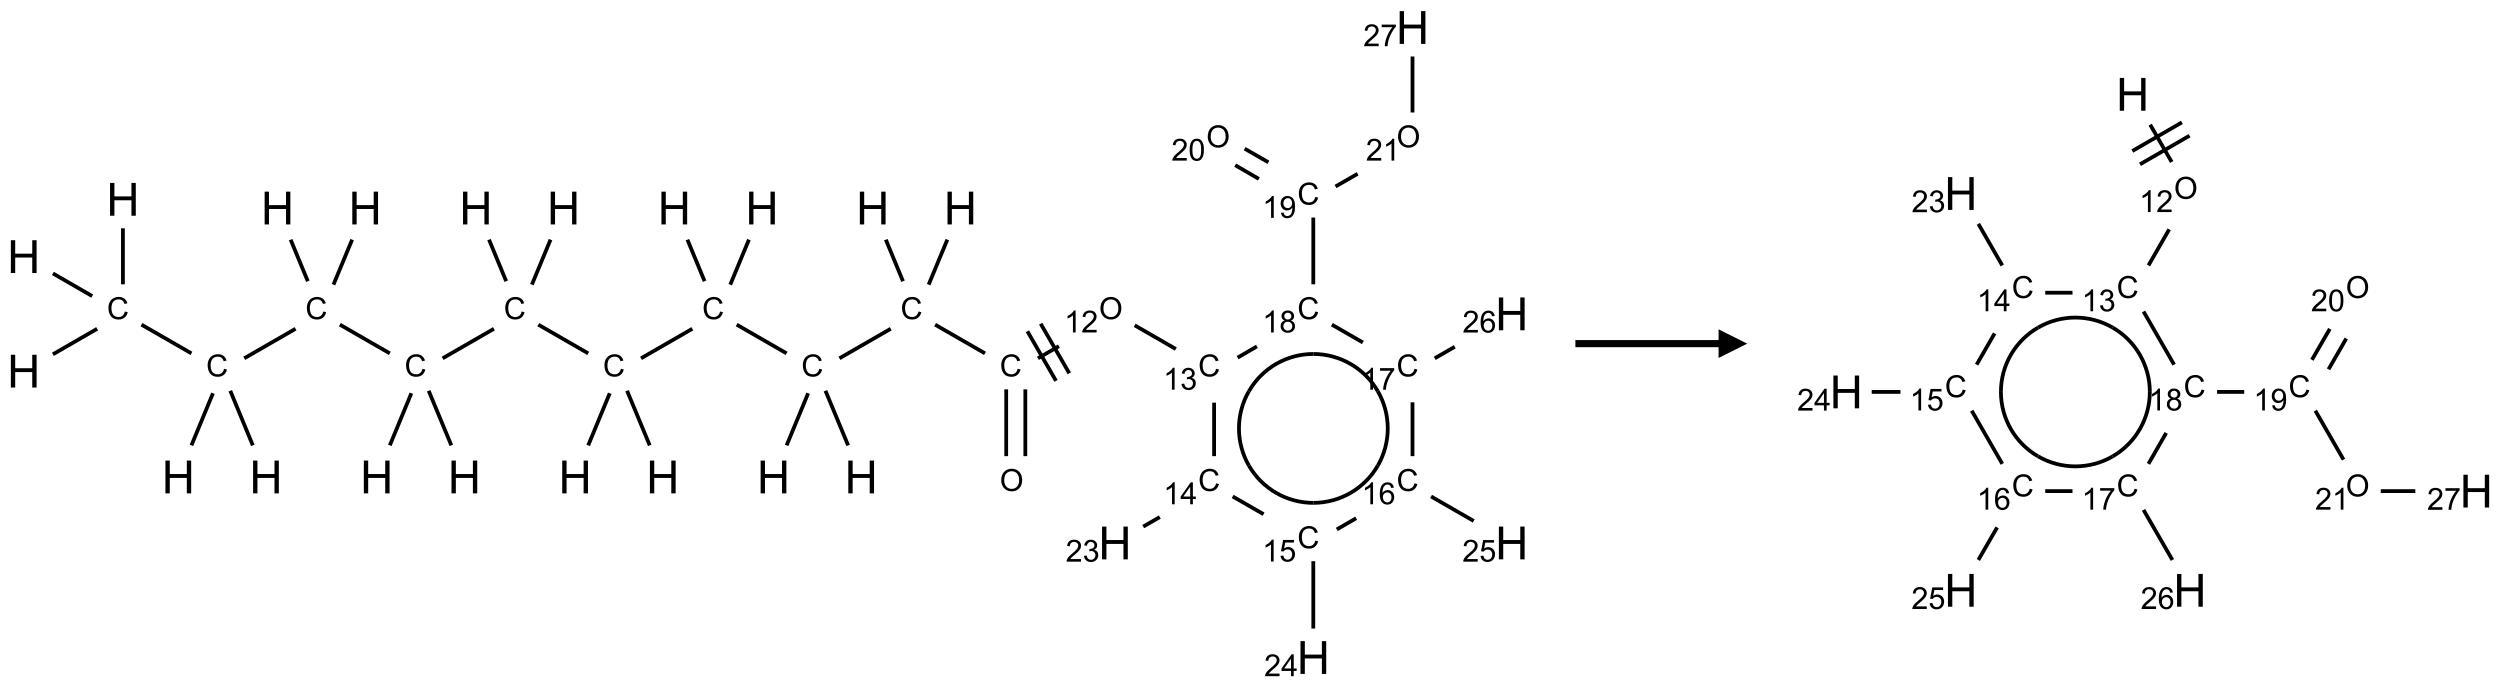 <?xml version="1.0" encoding="UTF-8"?>
<svg xmlns="http://www.w3.org/2000/svg" xmlns:xlink="http://www.w3.org/1999/xlink" width="873" height="240" viewBox="0 0 873 240">
<defs>
<g>
<g id="glyph-0-0">
<path d="M 2 0 L 2 -10 L 10 -10 L 10 0 Z M 2.25 -0.25 L 9.75 -0.25 L 9.75 -9.75 L 2.25 -9.75 Z M 2.25 -0.25 "/>
</g>
<g id="glyph-0-1">
<path d="M 1.281 0 L 1.281 -11.453 L 2.797 -11.453 L 2.797 -6.75 L 8.75 -6.75 L 8.75 -11.453 L 10.266 -11.453 L 10.266 0 L 8.75 0 L 8.75 -5.398 L 2.797 -5.398 L 2.797 0 Z M 1.281 0 "/>
</g>
<g id="glyph-1-0">
<path d="M 1.332 0 L 1.332 -6.668 L 6.668 -6.668 L 6.668 0 Z M 1.5 -0.168 L 6.5 -0.168 L 6.5 -6.5 L 1.5 -6.5 Z M 1.5 -0.168 "/>
</g>
<g id="glyph-1-1">
<path d="M 6.27 -2.676 L 7.281 -2.422 C 7.07 -1.594 6.688 -0.961 6.137 -0.523 C 5.586 -0.086 4.914 0.129 4.121 0.129 C 3.297 0.129 2.629 -0.039 2.113 -0.371 C 1.598 -0.707 1.203 -1.191 0.934 -1.828 C 0.664 -2.465 0.531 -3.145 0.531 -3.875 C 0.531 -4.672 0.684 -5.363 0.988 -5.957 C 1.293 -6.547 1.723 -6.996 2.285 -7.305 C 2.844 -7.613 3.461 -7.766 4.137 -7.766 C 4.898 -7.766 5.543 -7.57 6.062 -7.184 C 6.582 -6.793 6.945 -6.246 7.152 -5.543 L 6.156 -5.309 C 5.98 -5.863 5.723 -6.266 5.387 -6.52 C 5.051 -6.773 4.625 -6.902 4.113 -6.902 C 3.527 -6.902 3.039 -6.762 2.645 -6.48 C 2.25 -6.199 1.973 -5.82 1.812 -5.348 C 1.652 -4.871 1.574 -4.383 1.574 -3.879 C 1.574 -3.23 1.668 -2.664 1.855 -2.18 C 2.047 -1.695 2.34 -1.332 2.738 -1.094 C 3.137 -0.855 3.57 -0.734 4.035 -0.734 C 4.602 -0.734 5.082 -0.898 5.473 -1.223 C 5.867 -1.551 6.133 -2.035 6.27 -2.676 Z M 6.27 -2.676 "/>
</g>
<g id="glyph-1-2">
<path d="M 0.516 -3.719 C 0.516 -4.984 0.855 -5.977 1.535 -6.695 C 2.215 -7.414 3.094 -7.77 4.172 -7.77 C 4.875 -7.77 5.512 -7.602 6.078 -7.266 C 6.645 -6.93 7.074 -6.461 7.371 -5.855 C 7.668 -5.254 7.816 -4.57 7.816 -3.809 C 7.816 -3.035 7.66 -2.34 7.348 -1.73 C 7.035 -1.117 6.594 -0.656 6.02 -0.34 C 5.449 -0.027 4.828 0.129 4.168 0.129 C 3.449 0.129 2.805 -0.043 2.238 -0.391 C 1.672 -0.738 1.246 -1.211 0.953 -1.812 C 0.66 -2.414 0.516 -3.047 0.516 -3.719 Z M 1.559 -3.703 C 1.559 -2.781 1.805 -2.059 2.301 -1.527 C 2.793 -1 3.414 -0.734 4.16 -0.734 C 4.922 -0.734 5.547 -1 6.039 -1.535 C 6.531 -2.07 6.777 -2.828 6.777 -3.812 C 6.777 -4.434 6.672 -4.977 6.461 -5.441 C 6.25 -5.902 5.945 -6.262 5.539 -6.52 C 5.133 -6.773 4.68 -6.902 4.176 -6.902 C 3.461 -6.902 2.848 -6.656 2.332 -6.164 C 1.816 -5.672 1.559 -4.852 1.559 -3.703 Z M 1.559 -3.703 "/>
</g>
<g id="glyph-1-3">
<path d="M 3.973 0 L 3.035 0 L 3.035 -5.973 C 2.809 -5.758 2.516 -5.543 2.148 -5.328 C 1.781 -5.113 1.453 -4.953 1.16 -4.844 L 1.16 -5.75 C 1.684 -5.996 2.145 -6.297 2.535 -6.645 C 2.93 -6.996 3.207 -7.336 3.371 -7.668 L 3.973 -7.668 Z M 3.973 0 "/>
</g>
<g id="glyph-1-4">
<path d="M 5.371 -0.902 L 5.371 0 L 0.324 0 C 0.316 -0.227 0.352 -0.441 0.434 -0.652 C 0.562 -0.996 0.766 -1.332 1.051 -1.668 C 1.332 -2 1.742 -2.387 2.277 -2.824 C 3.105 -3.504 3.668 -4.043 3.957 -4.441 C 4.25 -4.84 4.395 -5.215 4.395 -5.566 C 4.395 -5.938 4.262 -6.254 3.996 -6.508 C 3.73 -6.762 3.387 -6.891 2.957 -6.891 C 2.508 -6.891 2.145 -6.754 1.875 -6.484 C 1.605 -6.215 1.469 -5.84 1.465 -5.359 L 0.5 -5.457 C 0.566 -6.176 0.812 -6.727 1.246 -7.102 C 1.676 -7.477 2.254 -7.668 2.98 -7.668 C 3.711 -7.668 4.293 -7.465 4.719 -7.059 C 5.145 -6.652 5.359 -6.148 5.359 -5.547 C 5.359 -5.242 5.297 -4.941 5.172 -4.645 C 5.047 -4.352 4.84 -4.039 4.551 -3.715 C 4.262 -3.387 3.777 -2.938 3.105 -2.371 C 2.543 -1.898 2.18 -1.578 2.02 -1.41 C 1.859 -1.242 1.73 -1.07 1.625 -0.902 Z M 5.371 -0.902 "/>
</g>
<g id="glyph-1-5">
<path d="M 0.449 -2.016 L 1.387 -2.141 C 1.492 -1.609 1.676 -1.227 1.934 -0.992 C 2.191 -0.758 2.508 -0.641 2.879 -0.641 C 3.32 -0.641 3.695 -0.793 3.996 -1.098 C 4.301 -1.402 4.453 -1.781 4.453 -2.234 C 4.453 -2.664 4.312 -3.02 4.031 -3.301 C 3.75 -3.578 3.391 -3.719 2.957 -3.719 C 2.781 -3.719 2.562 -3.684 2.297 -3.613 L 2.402 -4.438 C 2.465 -4.43 2.516 -4.426 2.551 -4.426 C 2.949 -4.426 3.312 -4.531 3.629 -4.738 C 3.949 -4.949 4.109 -5.27 4.109 -5.703 C 4.109 -6.047 3.992 -6.332 3.762 -6.559 C 3.527 -6.785 3.227 -6.895 2.859 -6.895 C 2.496 -6.895 2.191 -6.781 1.949 -6.551 C 1.707 -6.324 1.547 -5.98 1.48 -5.52 L 0.543 -5.688 C 0.656 -6.316 0.918 -6.805 1.324 -7.148 C 1.73 -7.492 2.234 -7.668 2.84 -7.668 C 3.254 -7.668 3.641 -7.578 3.988 -7.398 C 4.34 -7.219 4.609 -6.977 4.793 -6.668 C 4.98 -6.359 5.074 -6.031 5.074 -5.684 C 5.074 -5.352 4.984 -5.051 4.809 -4.781 C 4.629 -4.512 4.367 -4.297 4.02 -4.137 C 4.473 -4.031 4.824 -3.816 5.074 -3.488 C 5.324 -3.16 5.449 -2.75 5.449 -2.254 C 5.449 -1.59 5.203 -1.023 4.719 -0.559 C 4.234 -0.098 3.617 0.137 2.875 0.137 C 2.203 0.137 1.648 -0.062 1.207 -0.465 C 0.762 -0.863 0.512 -1.379 0.449 -2.016 Z M 0.449 -2.016 "/>
</g>
<g id="glyph-1-6">
<path d="M 3.449 0 L 3.449 -1.828 L 0.137 -1.828 L 0.137 -2.688 L 3.621 -7.637 L 4.387 -7.637 L 4.387 -2.688 L 5.418 -2.688 L 5.418 -1.828 L 4.387 -1.828 L 4.387 0 Z M 3.449 -2.688 L 3.449 -6.129 L 1.059 -2.688 Z M 3.449 -2.688 "/>
</g>
<g id="glyph-1-7">
<path d="M 0.441 -2 L 1.426 -2.082 C 1.5 -1.605 1.668 -1.242 1.934 -1.004 C 2.199 -0.762 2.52 -0.641 2.895 -0.641 C 3.348 -0.641 3.73 -0.812 4.043 -1.152 C 4.355 -1.492 4.512 -1.941 4.512 -2.504 C 4.512 -3.039 4.359 -3.461 4.059 -3.77 C 3.758 -4.078 3.367 -4.234 2.879 -4.234 C 2.578 -4.234 2.305 -4.164 2.062 -4.027 C 1.82 -3.891 1.629 -3.715 1.488 -3.496 L 0.609 -3.609 L 1.348 -7.531 L 5.145 -7.531 L 5.145 -6.637 L 2.098 -6.637 L 1.688 -4.582 C 2.145 -4.902 2.625 -5.062 3.129 -5.062 C 3.797 -5.062 4.359 -4.832 4.816 -4.371 C 5.277 -3.91 5.504 -3.312 5.504 -2.59 C 5.504 -1.898 5.305 -1.301 4.902 -0.797 C 4.41 -0.18 3.742 0.129 2.895 0.129 C 2.199 0.129 1.633 -0.062 1.195 -0.453 C 0.758 -0.844 0.504 -1.359 0.441 -2 Z M 0.441 -2 "/>
</g>
<g id="glyph-1-8">
<path d="M 5.309 -5.766 L 4.375 -5.691 C 4.293 -6.059 4.172 -6.328 4.02 -6.496 C 3.766 -6.762 3.453 -6.895 3.082 -6.895 C 2.785 -6.895 2.523 -6.812 2.297 -6.645 C 2 -6.43 1.77 -6.117 1.598 -5.703 C 1.43 -5.289 1.34 -4.703 1.332 -3.938 C 1.559 -4.281 1.836 -4.535 2.16 -4.703 C 2.488 -4.871 2.828 -4.953 3.188 -4.953 C 3.812 -4.953 4.344 -4.723 4.785 -4.262 C 5.223 -3.801 5.441 -3.207 5.441 -2.48 C 5.441 -2 5.34 -1.555 5.133 -1.145 C 4.926 -0.73 4.641 -0.418 4.281 -0.199 C 3.922 0.02 3.512 0.129 3.051 0.129 C 2.27 0.129 1.633 -0.156 1.141 -0.73 C 0.648 -1.305 0.402 -2.254 0.402 -3.574 C 0.402 -5.051 0.672 -6.121 1.219 -6.793 C 1.695 -7.375 2.336 -7.668 3.141 -7.668 C 3.742 -7.668 4.234 -7.5 4.617 -7.16 C 5 -6.824 5.23 -6.359 5.309 -5.766 Z M 1.48 -2.473 C 1.48 -2.152 1.547 -1.844 1.684 -1.547 C 1.82 -1.25 2.016 -1.027 2.262 -0.871 C 2.508 -0.719 2.766 -0.641 3.035 -0.641 C 3.434 -0.641 3.773 -0.801 4.059 -1.121 C 4.344 -1.441 4.484 -1.875 4.484 -2.422 C 4.484 -2.949 4.344 -3.367 4.062 -3.668 C 3.781 -3.973 3.426 -4.125 3 -4.125 C 2.578 -4.125 2.219 -3.973 1.922 -3.668 C 1.625 -3.363 1.48 -2.969 1.48 -2.473 Z M 1.48 -2.473 "/>
</g>
<g id="glyph-1-9">
<path d="M 0.504 -6.637 L 0.504 -7.535 L 5.449 -7.535 L 5.449 -6.809 C 4.961 -6.289 4.48 -5.602 4.004 -4.746 C 3.527 -3.887 3.156 -3.004 2.895 -2.098 C 2.707 -1.461 2.59 -0.762 2.535 0 L 1.574 0 C 1.582 -0.602 1.703 -1.328 1.926 -2.176 C 2.152 -3.027 2.477 -3.848 2.898 -4.637 C 3.32 -5.426 3.77 -6.094 4.246 -6.637 Z M 0.504 -6.637 "/>
</g>
<g id="glyph-1-10">
<path d="M 1.887 -4.141 C 1.496 -4.281 1.207 -4.484 1.02 -4.75 C 0.832 -5.016 0.738 -5.328 0.738 -5.699 C 0.738 -6.254 0.938 -6.719 1.34 -7.098 C 1.738 -7.477 2.27 -7.668 2.934 -7.668 C 3.598 -7.668 4.137 -7.473 4.543 -7.086 C 4.949 -6.699 5.152 -6.227 5.152 -5.672 C 5.152 -5.316 5.059 -5.008 4.871 -4.746 C 4.688 -4.484 4.406 -4.281 4.027 -4.141 C 4.496 -3.988 4.852 -3.742 5.098 -3.402 C 5.34 -3.062 5.465 -2.656 5.465 -2.184 C 5.465 -1.531 5.234 -0.98 4.77 -0.535 C 4.309 -0.09 3.703 0.129 2.949 0.129 C 2.195 0.129 1.586 -0.094 1.125 -0.539 C 0.664 -0.984 0.434 -1.543 0.434 -2.207 C 0.434 -2.703 0.559 -3.121 0.809 -3.457 C 1.062 -3.793 1.422 -4.02 1.887 -4.141 Z M 1.699 -5.73 C 1.699 -5.367 1.812 -5.074 2.047 -4.844 C 2.281 -4.613 2.582 -4.5 2.953 -4.5 C 3.312 -4.5 3.609 -4.613 3.84 -4.84 C 4.07 -5.066 4.188 -5.348 4.188 -5.676 C 4.188 -6.02 4.07 -6.309 3.832 -6.543 C 3.594 -6.777 3.297 -6.895 2.941 -6.895 C 2.586 -6.895 2.289 -6.781 2.051 -6.551 C 1.816 -6.324 1.699 -6.047 1.699 -5.73 Z M 1.395 -2.203 C 1.395 -1.938 1.461 -1.676 1.586 -1.426 C 1.711 -1.176 1.902 -0.984 2.152 -0.848 C 2.402 -0.711 2.672 -0.641 2.957 -0.641 C 3.406 -0.641 3.777 -0.785 4.066 -1.074 C 4.359 -1.363 4.504 -1.727 4.504 -2.172 C 4.504 -2.625 4.355 -2.996 4.055 -3.293 C 3.754 -3.586 3.379 -3.734 2.926 -3.734 C 2.484 -3.734 2.121 -3.59 1.832 -3.297 C 1.543 -3.004 1.395 -2.641 1.395 -2.203 Z M 1.395 -2.203 "/>
</g>
<g id="glyph-1-11">
<path d="M 0.582 -1.766 L 1.484 -1.848 C 1.562 -1.426 1.707 -1.117 1.922 -0.926 C 2.137 -0.734 2.414 -0.641 2.75 -0.641 C 3.039 -0.641 3.289 -0.707 3.508 -0.84 C 3.727 -0.973 3.902 -1.148 4.043 -1.367 C 4.18 -1.586 4.297 -1.887 4.391 -2.262 C 4.484 -2.637 4.531 -3.016 4.531 -3.406 C 4.531 -3.449 4.531 -3.512 4.527 -3.594 C 4.34 -3.297 4.082 -3.055 3.758 -2.867 C 3.434 -2.68 3.082 -2.59 2.703 -2.59 C 2.07 -2.59 1.535 -2.816 1.098 -3.277 C 0.66 -3.734 0.441 -4.34 0.441 -5.09 C 0.441 -5.863 0.672 -6.484 1.129 -6.957 C 1.586 -7.43 2.156 -7.668 2.844 -7.668 C 3.34 -7.668 3.793 -7.531 4.207 -7.266 C 4.617 -7 4.93 -6.617 5.145 -6.121 C 5.355 -5.629 5.465 -4.91 5.465 -3.973 C 5.465 -2.996 5.359 -2.223 5.145 -1.645 C 4.934 -1.066 4.617 -0.625 4.199 -0.324 C 3.781 -0.02 3.293 0.129 2.73 0.129 C 2.133 0.129 1.645 -0.035 1.266 -0.367 C 0.887 -0.699 0.66 -1.164 0.582 -1.766 Z M 4.422 -5.137 C 4.422 -5.676 4.277 -6.102 3.992 -6.418 C 3.707 -6.734 3.359 -6.891 2.957 -6.891 C 2.543 -6.891 2.18 -6.719 1.871 -6.379 C 1.562 -6.039 1.406 -5.598 1.406 -5.059 C 1.406 -4.57 1.555 -4.176 1.848 -3.871 C 2.141 -3.566 2.5 -3.418 2.934 -3.418 C 3.367 -3.418 3.723 -3.57 4.004 -3.871 C 4.281 -4.176 4.422 -4.598 4.422 -5.137 Z M 4.422 -5.137 "/>
</g>
<g id="glyph-1-12">
<path d="M 0.441 -3.766 C 0.441 -4.668 0.535 -5.395 0.723 -5.945 C 0.906 -6.496 1.184 -6.922 1.551 -7.219 C 1.918 -7.516 2.375 -7.668 2.934 -7.668 C 3.344 -7.668 3.703 -7.586 4.012 -7.418 C 4.32 -7.254 4.574 -7.016 4.777 -6.707 C 4.977 -6.395 5.137 -6.016 5.25 -5.57 C 5.363 -5.125 5.422 -4.523 5.422 -3.766 C 5.422 -2.871 5.328 -2.148 5.145 -1.598 C 4.961 -1.047 4.688 -0.621 4.32 -0.32 C 3.953 -0.02 3.492 0.129 2.934 0.129 C 2.195 0.129 1.617 -0.133 1.199 -0.66 C 0.695 -1.297 0.441 -2.332 0.441 -3.766 Z M 1.406 -3.766 C 1.406 -2.512 1.555 -1.68 1.848 -1.262 C 2.141 -0.848 2.5 -0.641 2.934 -0.641 C 3.363 -0.641 3.727 -0.848 4.02 -1.266 C 4.312 -1.684 4.457 -2.516 4.457 -3.766 C 4.457 -5.023 4.312 -5.859 4.02 -6.27 C 3.727 -6.684 3.359 -6.891 2.922 -6.891 C 2.492 -6.891 2.148 -6.707 1.891 -6.344 C 1.566 -5.879 1.406 -5.02 1.406 -3.766 Z M 1.406 -3.766 "/>
</g>
</g>
</defs>
<path fill="none" stroke-width="0.033" stroke-linecap="butt" stroke-linejoin="miter" stroke="rgb(0%, 0%, 0%)" stroke-opacity="1" stroke-miterlimit="10" d="M 0.866 1.753 L 0.866 2.242 " transform="matrix(40, 0, 0, 40, 8.285, 9.604)"/>
<path fill="none" stroke-width="0.033" stroke-linecap="butt" stroke-linejoin="miter" stroke="rgb(0%, 0%, 0%)" stroke-opacity="1" stroke-miterlimit="10" d="M 0.641 2.63 L 0.255 2.853 " transform="matrix(40, 0, 0, 40, 8.285, 9.604)"/>
<path fill="none" stroke-width="0.033" stroke-linecap="butt" stroke-linejoin="miter" stroke="rgb(0%, 0%, 0%)" stroke-opacity="1" stroke-miterlimit="10" d="M 0.598 2.345 L 0.255 2.147 " transform="matrix(40, 0, 0, 40, 8.285, 9.604)"/>
<path fill="none" stroke-width="0.033" stroke-linecap="butt" stroke-linejoin="miter" stroke="rgb(0%, 0%, 0%)" stroke-opacity="1" stroke-miterlimit="10" d="M 1.028 2.594 L 1.464 2.845 " transform="matrix(40, 0, 0, 40, 8.285, 9.604)"/>
<path fill="none" stroke-width="0.033" stroke-linecap="butt" stroke-linejoin="miter" stroke="rgb(0%, 0%, 0%)" stroke-opacity="1" stroke-miterlimit="10" d="M 1.803 3.171 L 2 3.648 " transform="matrix(40, 0, 0, 40, 8.285, 9.604)"/>
<path fill="none" stroke-width="0.033" stroke-linecap="butt" stroke-linejoin="miter" stroke="rgb(0%, 0%, 0%)" stroke-opacity="1" stroke-miterlimit="10" d="M 1.652 3.193 L 1.464 3.648 " transform="matrix(40, 0, 0, 40, 8.285, 9.604)"/>
<path fill="none" stroke-width="0.033" stroke-linecap="butt" stroke-linejoin="miter" stroke="rgb(0%, 0%, 0%)" stroke-opacity="1" stroke-miterlimit="10" d="M 1.925 2.888 L 2.373 2.63 " transform="matrix(40, 0, 0, 40, 8.285, 9.604)"/>
<path fill="none" stroke-width="0.033" stroke-linecap="butt" stroke-linejoin="miter" stroke="rgb(0%, 0%, 0%)" stroke-opacity="1" stroke-miterlimit="10" d="M 2.48 2.215 L 2.33 1.852 " transform="matrix(40, 0, 0, 40, 8.285, 9.604)"/>
<path fill="none" stroke-width="0.033" stroke-linecap="butt" stroke-linejoin="miter" stroke="rgb(0%, 0%, 0%)" stroke-opacity="1" stroke-miterlimit="10" d="M 2.704 2.245 L 2.867 1.852 " transform="matrix(40, 0, 0, 40, 8.285, 9.604)"/>
<path fill="none" stroke-width="0.033" stroke-linecap="butt" stroke-linejoin="miter" stroke="rgb(0%, 0%, 0%)" stroke-opacity="1" stroke-miterlimit="10" d="M 2.76 2.594 L 3.196 2.845 " transform="matrix(40, 0, 0, 40, 8.285, 9.604)"/>
<path fill="none" stroke-width="0.033" stroke-linecap="butt" stroke-linejoin="miter" stroke="rgb(0%, 0%, 0%)" stroke-opacity="1" stroke-miterlimit="10" d="M 3.535 3.171 L 3.733 3.648 " transform="matrix(40, 0, 0, 40, 8.285, 9.604)"/>
<path fill="none" stroke-width="0.033" stroke-linecap="butt" stroke-linejoin="miter" stroke="rgb(0%, 0%, 0%)" stroke-opacity="1" stroke-miterlimit="10" d="M 3.384 3.193 L 3.196 3.648 " transform="matrix(40, 0, 0, 40, 8.285, 9.604)"/>
<path fill="none" stroke-width="0.033" stroke-linecap="butt" stroke-linejoin="miter" stroke="rgb(0%, 0%, 0%)" stroke-opacity="1" stroke-miterlimit="10" d="M 3.657 2.888 L 4.105 2.63 " transform="matrix(40, 0, 0, 40, 8.285, 9.604)"/>
<path fill="none" stroke-width="0.033" stroke-linecap="butt" stroke-linejoin="miter" stroke="rgb(0%, 0%, 0%)" stroke-opacity="1" stroke-miterlimit="10" d="M 4.212 2.215 L 4.062 1.852 " transform="matrix(40, 0, 0, 40, 8.285, 9.604)"/>
<path fill="none" stroke-width="0.033" stroke-linecap="butt" stroke-linejoin="miter" stroke="rgb(0%, 0%, 0%)" stroke-opacity="1" stroke-miterlimit="10" d="M 4.436 2.245 L 4.599 1.852 " transform="matrix(40, 0, 0, 40, 8.285, 9.604)"/>
<path fill="none" stroke-width="0.033" stroke-linecap="butt" stroke-linejoin="miter" stroke="rgb(0%, 0%, 0%)" stroke-opacity="1" stroke-miterlimit="10" d="M 4.492 2.594 L 4.928 2.845 " transform="matrix(40, 0, 0, 40, 8.285, 9.604)"/>
<path fill="none" stroke-width="0.033" stroke-linecap="butt" stroke-linejoin="miter" stroke="rgb(0%, 0%, 0%)" stroke-opacity="1" stroke-miterlimit="10" d="M 5.267 3.171 L 5.465 3.648 " transform="matrix(40, 0, 0, 40, 8.285, 9.604)"/>
<path fill="none" stroke-width="0.033" stroke-linecap="butt" stroke-linejoin="miter" stroke="rgb(0%, 0%, 0%)" stroke-opacity="1" stroke-miterlimit="10" d="M 5.116 3.193 L 4.928 3.648 " transform="matrix(40, 0, 0, 40, 8.285, 9.604)"/>
<path fill="none" stroke-width="0.033" stroke-linecap="butt" stroke-linejoin="miter" stroke="rgb(0%, 0%, 0%)" stroke-opacity="1" stroke-miterlimit="10" d="M 5.389 2.888 L 5.837 2.63 " transform="matrix(40, 0, 0, 40, 8.285, 9.604)"/>
<path fill="none" stroke-width="0.033" stroke-linecap="butt" stroke-linejoin="miter" stroke="rgb(0%, 0%, 0%)" stroke-opacity="1" stroke-miterlimit="10" d="M 5.944 2.215 L 5.794 1.852 " transform="matrix(40, 0, 0, 40, 8.285, 9.604)"/>
<path fill="none" stroke-width="0.033" stroke-linecap="butt" stroke-linejoin="miter" stroke="rgb(0%, 0%, 0%)" stroke-opacity="1" stroke-miterlimit="10" d="M 6.168 2.245 L 6.331 1.852 " transform="matrix(40, 0, 0, 40, 8.285, 9.604)"/>
<path fill="none" stroke-width="0.033" stroke-linecap="butt" stroke-linejoin="miter" stroke="rgb(0%, 0%, 0%)" stroke-opacity="1" stroke-miterlimit="10" d="M 6.224 2.594 L 6.66 2.845 " transform="matrix(40, 0, 0, 40, 8.285, 9.604)"/>
<path fill="none" stroke-width="0.033" stroke-linecap="butt" stroke-linejoin="miter" stroke="rgb(0%, 0%, 0%)" stroke-opacity="1" stroke-miterlimit="10" d="M 6.999 3.171 L 7.197 3.648 " transform="matrix(40, 0, 0, 40, 8.285, 9.604)"/>
<path fill="none" stroke-width="0.033" stroke-linecap="butt" stroke-linejoin="miter" stroke="rgb(0%, 0%, 0%)" stroke-opacity="1" stroke-miterlimit="10" d="M 6.848 3.193 L 6.66 3.648 " transform="matrix(40, 0, 0, 40, 8.285, 9.604)"/>
<path fill="none" stroke-width="0.033" stroke-linecap="butt" stroke-linejoin="miter" stroke="rgb(0%, 0%, 0%)" stroke-opacity="1" stroke-miterlimit="10" d="M 7.121 2.888 L 7.569 2.63 " transform="matrix(40, 0, 0, 40, 8.285, 9.604)"/>
<path fill="none" stroke-width="0.033" stroke-linecap="butt" stroke-linejoin="miter" stroke="rgb(0%, 0%, 0%)" stroke-opacity="1" stroke-miterlimit="10" d="M 7.676 2.215 L 7.526 1.852 " transform="matrix(40, 0, 0, 40, 8.285, 9.604)"/>
<path fill="none" stroke-width="0.033" stroke-linecap="butt" stroke-linejoin="miter" stroke="rgb(0%, 0%, 0%)" stroke-opacity="1" stroke-miterlimit="10" d="M 7.9 2.245 L 8.063 1.852 " transform="matrix(40, 0, 0, 40, 8.285, 9.604)"/>
<path fill="none" stroke-width="0.033" stroke-linecap="butt" stroke-linejoin="miter" stroke="rgb(0%, 0%, 0%)" stroke-opacity="1" stroke-miterlimit="10" d="M 7.956 2.594 L 8.392 2.845 " transform="matrix(40, 0, 0, 40, 8.285, 9.604)"/>
<path fill="none" stroke-width="0.033" stroke-linecap="butt" stroke-linejoin="miter" stroke="rgb(0%, 0%, 0%)" stroke-opacity="1" stroke-miterlimit="10" d="M 8.577 3.159 L 8.577 3.742 " transform="matrix(40, 0, 0, 40, 8.285, 9.604)"/>
<path fill="none" stroke-width="0.033" stroke-linecap="butt" stroke-linejoin="miter" stroke="rgb(0%, 0%, 0%)" stroke-opacity="1" stroke-miterlimit="10" d="M 8.744 3.159 L 8.744 3.742 " transform="matrix(40, 0, 0, 40, 8.285, 9.604)"/>
<path fill="none" stroke-width="0.033" stroke-linecap="butt" stroke-linejoin="miter" stroke="rgb(0%, 0%, 0%)" stroke-opacity="1" stroke-miterlimit="10" d="M 8.854 2.888 L 9.037 2.782 " transform="matrix(40, 0, 0, 40, 8.285, 9.604)"/>
<path fill="none" stroke-width="0.033" stroke-linecap="butt" stroke-linejoin="miter" stroke="rgb(0%, 0%, 0%)" stroke-opacity="1" stroke-miterlimit="10" d="M 9.128 3.019 L 8.878 2.586 " transform="matrix(40, 0, 0, 40, 8.285, 9.604)"/>
<path fill="none" stroke-width="0.033" stroke-linecap="butt" stroke-linejoin="miter" stroke="rgb(0%, 0%, 0%)" stroke-opacity="1" stroke-miterlimit="10" d="M 9.012 3.085 L 8.762 2.652 " transform="matrix(40, 0, 0, 40, 8.285, 9.604)"/>
<path fill="none" stroke-width="0.033" stroke-linecap="butt" stroke-linejoin="miter" stroke="rgb(0%, 0%, 0%)" stroke-opacity="1" stroke-miterlimit="10" d="M 9.699 2.6 L 10.058 2.807 " transform="matrix(40, 0, 0, 40, 8.285, 9.604)"/>
<path fill="none" stroke-width="0.033" stroke-linecap="butt" stroke-linejoin="miter" stroke="rgb(0%, 0%, 0%)" stroke-opacity="1" stroke-miterlimit="10" d="M 10.392 3.275 L 10.392 3.742 " transform="matrix(40, 0, 0, 40, 8.285, 9.604)"/>
<path fill="none" stroke-width="0.033" stroke-linecap="butt" stroke-linejoin="miter" stroke="rgb(0%, 0%, 0%)" stroke-opacity="1" stroke-miterlimit="10" d="M 9.918 4.274 L 9.773 4.357 " transform="matrix(40, 0, 0, 40, 8.285, 9.604)"/>
<path fill="none" stroke-width="0.033" stroke-linecap="butt" stroke-linejoin="miter" stroke="rgb(0%, 0%, 0%)" stroke-opacity="1" stroke-miterlimit="10" d="M 10.554 4.094 L 10.824 4.249 " transform="matrix(40, 0, 0, 40, 8.285, 9.604)"/>
<path fill="none" stroke-width="0.033" stroke-linecap="butt" stroke-linejoin="miter" stroke="rgb(0%, 0%, 0%)" stroke-opacity="1" stroke-miterlimit="10" d="M 11.258 4.659 L 11.258 5.247 " transform="matrix(40, 0, 0, 40, 8.285, 9.604)"/>
<path fill="none" stroke-width="0.033" stroke-linecap="butt" stroke-linejoin="miter" stroke="rgb(0%, 0%, 0%)" stroke-opacity="1" stroke-miterlimit="10" d="M 11.463 4.382 L 11.632 4.284 " transform="matrix(40, 0, 0, 40, 8.285, 9.604)"/>
<path fill="none" stroke-width="0.033" stroke-linecap="butt" stroke-linejoin="miter" stroke="rgb(0%, 0%, 0%)" stroke-opacity="1" stroke-miterlimit="10" d="M 12.286 4.094 L 12.658 4.308 " transform="matrix(40, 0, 0, 40, 8.285, 9.604)"/>
<path fill="none" stroke-width="0.033" stroke-linecap="butt" stroke-linejoin="miter" stroke="rgb(0%, 0%, 0%)" stroke-opacity="1" stroke-miterlimit="10" d="M 12.124 3.742 L 12.124 3.272 " transform="matrix(40, 0, 0, 40, 8.285, 9.604)"/>
<path fill="none" stroke-width="0.033" stroke-linecap="butt" stroke-linejoin="miter" stroke="rgb(0%, 0%, 0%)" stroke-opacity="1" stroke-miterlimit="10" d="M 12.318 2.888 L 12.493 2.787 " transform="matrix(40, 0, 0, 40, 8.285, 9.604)"/>
<path fill="none" stroke-width="0.033" stroke-linecap="butt" stroke-linejoin="miter" stroke="rgb(0%, 0%, 0%)" stroke-opacity="1" stroke-miterlimit="10" d="M 11.691 2.75 L 11.42 2.594 " transform="matrix(40, 0, 0, 40, 8.285, 9.604)"/>
<path fill="none" stroke-width="0.033" stroke-linecap="butt" stroke-linejoin="miter" stroke="rgb(0%, 0%, 0%)" stroke-opacity="1" stroke-miterlimit="10" d="M 10.766 2.784 L 10.597 2.882 " transform="matrix(40, 0, 0, 40, 8.285, 9.604)"/>
<path fill="none" stroke-width="0.033" stroke-linecap="butt" stroke-linejoin="miter" stroke="rgb(0%, 0%, 0%)" stroke-opacity="1" stroke-miterlimit="10" d="M 11.258 2.242 L 11.258 1.659 " transform="matrix(40, 0, 0, 40, 8.285, 9.604)"/>
<path fill="none" stroke-width="0.033" stroke-linecap="butt" stroke-linejoin="miter" stroke="rgb(0%, 0%, 0%)" stroke-opacity="1" stroke-miterlimit="10" d="M 10.866 1.177 L 10.659 1.058 " transform="matrix(40, 0, 0, 40, 8.285, 9.604)"/>
<path fill="none" stroke-width="0.033" stroke-linecap="butt" stroke-linejoin="miter" stroke="rgb(0%, 0%, 0%)" stroke-opacity="1" stroke-miterlimit="10" d="M 10.783 1.322 L 10.576 1.202 " transform="matrix(40, 0, 0, 40, 8.285, 9.604)"/>
<path fill="none" stroke-width="0.033" stroke-linecap="butt" stroke-linejoin="miter" stroke="rgb(0%, 0%, 0%)" stroke-opacity="1" stroke-miterlimit="10" d="M 11.452 1.388 L 11.645 1.277 " transform="matrix(40, 0, 0, 40, 8.285, 9.604)"/>
<path fill="none" stroke-width="0.033" stroke-linecap="butt" stroke-linejoin="miter" stroke="rgb(0%, 0%, 0%)" stroke-opacity="1" stroke-miterlimit="10" d="M 12.124 0.742 L 12.124 0.253 " transform="matrix(40, 0, 0, 40, 8.285, 9.604)"/>
<path fill="none" stroke-width="0.033" stroke-linecap="butt" stroke-linejoin="miter" stroke="rgb(0%, 0%, 0%)" stroke-opacity="1" stroke-miterlimit="10" d="M 10.696 3.825 C 10.58 3.624 10.58 3.376 10.696 3.175 " transform="matrix(40, 0, 0, 40, 8.285, 9.604)"/>
<path fill="none" stroke-width="0.033" stroke-linecap="butt" stroke-linejoin="miter" stroke="rgb(0%, 0%, 0%)" stroke-opacity="1" stroke-miterlimit="10" d="M 11.258 4.15 C 11.026 4.15 10.812 4.026 10.696 3.825 " transform="matrix(40, 0, 0, 40, 8.285, 9.604)"/>
<path fill="none" stroke-width="0.033" stroke-linecap="butt" stroke-linejoin="miter" stroke="rgb(0%, 0%, 0%)" stroke-opacity="1" stroke-miterlimit="10" d="M 11.821 3.825 C 11.705 4.026 11.49 4.15 11.258 4.15 " transform="matrix(40, 0, 0, 40, 8.285, 9.604)"/>
<path fill="none" stroke-width="0.033" stroke-linecap="butt" stroke-linejoin="miter" stroke="rgb(0%, 0%, 0%)" stroke-opacity="1" stroke-miterlimit="10" d="M 11.821 3.175 C 11.937 3.376 11.937 3.624 11.821 3.825 " transform="matrix(40, 0, 0, 40, 8.285, 9.604)"/>
<path fill="none" stroke-width="0.033" stroke-linecap="butt" stroke-linejoin="miter" stroke="rgb(0%, 0%, 0%)" stroke-opacity="1" stroke-miterlimit="10" d="M 11.258 2.85 C 11.49 2.85 11.705 2.974 11.821 3.175 " transform="matrix(40, 0, 0, 40, 8.285, 9.604)"/>
<path fill="none" stroke-width="0.033" stroke-linecap="butt" stroke-linejoin="miter" stroke="rgb(0%, 0%, 0%)" stroke-opacity="1" stroke-miterlimit="10" d="M 10.696 3.175 C 10.812 2.974 11.026 2.85 11.258 2.85 " transform="matrix(40, 0, 0, 40, 8.285, 9.604)"/>
<g fill="rgb(0%, 0%, 0%)" fill-opacity="1">
<use xlink:href="#glyph-0-1" x="37.152" y="75.332"/>
</g>
<g fill="rgb(0%, 0%, 0%)" fill-opacity="1">
<use xlink:href="#glyph-1-1" x="37.332" y="111.449"/>
</g>
<g fill="rgb(0%, 0%, 0%)" fill-opacity="1">
<use xlink:href="#glyph-0-1" x="2.512" y="135.332"/>
</g>
<g fill="rgb(0%, 0%, 0%)" fill-opacity="1">
<use xlink:href="#glyph-0-1" x="2.512" y="95.332"/>
</g>
<g fill="rgb(0%, 0%, 0%)" fill-opacity="1">
<use xlink:href="#glyph-1-1" x="71.973" y="131.449"/>
</g>
<g fill="rgb(0%, 0%, 0%)" fill-opacity="1">
<use xlink:href="#glyph-0-1" x="87.102" y="172.285"/>
</g>
<g fill="rgb(0%, 0%, 0%)" fill-opacity="1">
<use xlink:href="#glyph-0-1" x="56.488" y="172.285"/>
</g>
<g fill="rgb(0%, 0%, 0%)" fill-opacity="1">
<use xlink:href="#glyph-1-1" x="106.617" y="111.449"/>
</g>
<g fill="rgb(0%, 0%, 0%)" fill-opacity="1">
<use xlink:href="#glyph-0-1" x="91.129" y="78.375"/>
</g>
<g fill="rgb(0%, 0%, 0%)" fill-opacity="1">
<use xlink:href="#glyph-0-1" x="121.742" y="78.375"/>
</g>
<g fill="rgb(0%, 0%, 0%)" fill-opacity="1">
<use xlink:href="#glyph-1-1" x="141.258" y="131.449"/>
</g>
<g fill="rgb(0%, 0%, 0%)" fill-opacity="1">
<use xlink:href="#glyph-0-1" x="156.383" y="172.285"/>
</g>
<g fill="rgb(0%, 0%, 0%)" fill-opacity="1">
<use xlink:href="#glyph-0-1" x="125.77" y="172.285"/>
</g>
<g fill="rgb(0%, 0%, 0%)" fill-opacity="1">
<use xlink:href="#glyph-1-1" x="175.898" y="111.449"/>
</g>
<g fill="rgb(0%, 0%, 0%)" fill-opacity="1">
<use xlink:href="#glyph-0-1" x="160.41" y="78.375"/>
</g>
<g fill="rgb(0%, 0%, 0%)" fill-opacity="1">
<use xlink:href="#glyph-0-1" x="191.023" y="78.375"/>
</g>
<g fill="rgb(0%, 0%, 0%)" fill-opacity="1">
<use xlink:href="#glyph-1-1" x="210.539" y="131.449"/>
</g>
<g fill="rgb(0%, 0%, 0%)" fill-opacity="1">
<use xlink:href="#glyph-0-1" x="225.668" y="172.285"/>
</g>
<g fill="rgb(0%, 0%, 0%)" fill-opacity="1">
<use xlink:href="#glyph-0-1" x="195.051" y="172.285"/>
</g>
<g fill="rgb(0%, 0%, 0%)" fill-opacity="1">
<use xlink:href="#glyph-1-1" x="245.18" y="111.449"/>
</g>
<g fill="rgb(0%, 0%, 0%)" fill-opacity="1">
<use xlink:href="#glyph-0-1" x="229.691" y="78.375"/>
</g>
<g fill="rgb(0%, 0%, 0%)" fill-opacity="1">
<use xlink:href="#glyph-0-1" x="260.309" y="78.375"/>
</g>
<g fill="rgb(0%, 0%, 0%)" fill-opacity="1">
<use xlink:href="#glyph-1-1" x="279.82" y="131.449"/>
</g>
<g fill="rgb(0%, 0%, 0%)" fill-opacity="1">
<use xlink:href="#glyph-0-1" x="294.949" y="172.285"/>
</g>
<g fill="rgb(0%, 0%, 0%)" fill-opacity="1">
<use xlink:href="#glyph-0-1" x="264.332" y="172.285"/>
</g>
<g fill="rgb(0%, 0%, 0%)" fill-opacity="1">
<use xlink:href="#glyph-1-1" x="314.461" y="111.449"/>
</g>
<g fill="rgb(0%, 0%, 0%)" fill-opacity="1">
<use xlink:href="#glyph-0-1" x="298.977" y="78.375"/>
</g>
<g fill="rgb(0%, 0%, 0%)" fill-opacity="1">
<use xlink:href="#glyph-0-1" x="329.59" y="78.375"/>
</g>
<g fill="rgb(0%, 0%, 0%)" fill-opacity="1">
<use xlink:href="#glyph-1-1" x="349.102" y="131.449"/>
</g>
<g fill="rgb(0%, 0%, 0%)" fill-opacity="1">
<use xlink:href="#glyph-1-2" x="349.117" y="171.453"/>
</g>
<g fill="rgb(0%, 0%, 0%)" fill-opacity="1">
<use xlink:href="#glyph-1-2" x="383.758" y="111.453"/>
</g>
<g fill="rgb(0%, 0%, 0%)" fill-opacity="1">
<use xlink:href="#glyph-1-3" x="371.637" y="116.086"/>
<use xlink:href="#glyph-1-4" x="377.569" y="116.086"/>
</g>
<g fill="rgb(0%, 0%, 0%)" fill-opacity="1">
<use xlink:href="#glyph-1-1" x="418.383" y="131.449"/>
</g>
<g fill="rgb(0%, 0%, 0%)" fill-opacity="1">
<use xlink:href="#glyph-1-3" x="406.199" y="136.086"/>
<use xlink:href="#glyph-1-5" x="412.132" y="136.086"/>
</g>
<g fill="rgb(0%, 0%, 0%)" fill-opacity="1">
<use xlink:href="#glyph-1-1" x="418.383" y="171.449"/>
</g>
<g fill="rgb(0%, 0%, 0%)" fill-opacity="1">
<use xlink:href="#glyph-1-3" x="406.23" y="176.086"/>
<use xlink:href="#glyph-1-6" x="412.163" y="176.086"/>
</g>
<g fill="rgb(0%, 0%, 0%)" fill-opacity="1">
<use xlink:href="#glyph-0-1" x="383.562" y="195.332"/>
</g>
<g fill="rgb(0%, 0%, 0%)" fill-opacity="1">
<use xlink:href="#glyph-1-4" x="372.133" y="196.125"/>
<use xlink:href="#glyph-1-5" x="378.065" y="196.125"/>
</g>
<g fill="rgb(0%, 0%, 0%)" fill-opacity="1">
<use xlink:href="#glyph-1-1" x="453.027" y="191.449"/>
</g>
<g fill="rgb(0%, 0%, 0%)" fill-opacity="1">
<use xlink:href="#glyph-1-3" x="440.785" y="196.086"/>
<use xlink:href="#glyph-1-7" x="446.717" y="196.086"/>
</g>
<g fill="rgb(0%, 0%, 0%)" fill-opacity="1">
<use xlink:href="#glyph-0-1" x="452.848" y="235.332"/>
</g>
<g fill="rgb(0%, 0%, 0%)" fill-opacity="1">
<use xlink:href="#glyph-1-4" x="441.445" y="236.125"/>
<use xlink:href="#glyph-1-6" x="447.378" y="236.125"/>
</g>
<g fill="rgb(0%, 0%, 0%)" fill-opacity="1">
<use xlink:href="#glyph-1-1" x="487.668" y="171.449"/>
</g>
<g fill="rgb(0%, 0%, 0%)" fill-opacity="1">
<use xlink:href="#glyph-1-3" x="475.488" y="176.086"/>
<use xlink:href="#glyph-1-8" x="481.421" y="176.086"/>
</g>
<g fill="rgb(0%, 0%, 0%)" fill-opacity="1">
<use xlink:href="#glyph-0-1" x="522.129" y="195.332"/>
</g>
<g fill="rgb(0%, 0%, 0%)" fill-opacity="1">
<use xlink:href="#glyph-1-4" x="510.637" y="196.125"/>
<use xlink:href="#glyph-1-7" x="516.569" y="196.125"/>
</g>
<g fill="rgb(0%, 0%, 0%)" fill-opacity="1">
<use xlink:href="#glyph-1-1" x="487.668" y="131.449"/>
</g>
<g fill="rgb(0%, 0%, 0%)" fill-opacity="1">
<use xlink:href="#glyph-1-3" x="475.48" y="136.086"/>
<use xlink:href="#glyph-1-9" x="481.413" y="136.086"/>
</g>
<g fill="rgb(0%, 0%, 0%)" fill-opacity="1">
<use xlink:href="#glyph-0-1" x="522.129" y="115.332"/>
</g>
<g fill="rgb(0%, 0%, 0%)" fill-opacity="1">
<use xlink:href="#glyph-1-4" x="510.699" y="116.125"/>
<use xlink:href="#glyph-1-8" x="516.632" y="116.125"/>
</g>
<g fill="rgb(0%, 0%, 0%)" fill-opacity="1">
<use xlink:href="#glyph-1-1" x="453.027" y="111.449"/>
</g>
<g fill="rgb(0%, 0%, 0%)" fill-opacity="1">
<use xlink:href="#glyph-1-3" x="440.824" y="116.086"/>
<use xlink:href="#glyph-1-10" x="446.757" y="116.086"/>
</g>
<g fill="rgb(0%, 0%, 0%)" fill-opacity="1">
<use xlink:href="#glyph-1-1" x="453.027" y="71.449"/>
</g>
<g fill="rgb(0%, 0%, 0%)" fill-opacity="1">
<use xlink:href="#glyph-1-3" x="440.824" y="76.086"/>
<use xlink:href="#glyph-1-11" x="446.757" y="76.086"/>
</g>
<g fill="rgb(0%, 0%, 0%)" fill-opacity="1">
<use xlink:href="#glyph-1-2" x="421.223" y="51.453"/>
</g>
<g fill="rgb(0%, 0%, 0%)" fill-opacity="1">
<use xlink:href="#glyph-1-4" x="409.051" y="56.086"/>
<use xlink:href="#glyph-1-12" x="414.983" y="56.086"/>
</g>
<g fill="rgb(0%, 0%, 0%)" fill-opacity="1">
<use xlink:href="#glyph-1-2" x="487.684" y="51.453"/>
</g>
<g fill="rgb(0%, 0%, 0%)" fill-opacity="1">
<use xlink:href="#glyph-1-4" x="476.957" y="56.086"/>
<use xlink:href="#glyph-1-3" x="482.889" y="56.086"/>
</g>
<g fill="rgb(0%, 0%, 0%)" fill-opacity="1">
<use xlink:href="#glyph-0-1" x="487.488" y="15.332"/>
</g>
<g fill="rgb(0%, 0%, 0%)" fill-opacity="1">
<use xlink:href="#glyph-1-4" x="476.055" y="16.125"/>
<use xlink:href="#glyph-1-9" x="481.987" y="16.125"/>
</g>
<path fill-rule="nonzero" fill="rgb(0%, 0%, 0%)" fill-opacity="1" d="M 550.125 121.25 L 600.125 121.25 L 600.125 125 L 610.125 120 L 600.125 115 L 600.125 118.75 L 550.125 118.75 "/>
<path fill="none" stroke-width="0.033" stroke-linecap="butt" stroke-linejoin="miter" stroke="rgb(0%, 0%, 0%)" stroke-opacity="1" stroke-miterlimit="10" d="M 2.653 0.265 L 2.841 0.591 " transform="matrix(40, 0, 0, 40, 644.719, 32.936)"/>
<path fill="none" stroke-width="0.033" stroke-linecap="butt" stroke-linejoin="miter" stroke="rgb(0%, 0%, 0%)" stroke-opacity="1" stroke-miterlimit="10" d="M 2.564 0.611 L 2.997 0.361 " transform="matrix(40, 0, 0, 40, 644.719, 32.936)"/>
<path fill="none" stroke-width="0.033" stroke-linecap="butt" stroke-linejoin="miter" stroke="rgb(0%, 0%, 0%)" stroke-opacity="1" stroke-miterlimit="10" d="M 2.497 0.495 L 2.93 0.245 " transform="matrix(40, 0, 0, 40, 644.719, 32.936)"/>
<path fill="none" stroke-width="0.033" stroke-linecap="butt" stroke-linejoin="miter" stroke="rgb(0%, 0%, 0%)" stroke-opacity="1" stroke-miterlimit="10" d="M 2.819 1.179 L 2.638 1.494 " transform="matrix(40, 0, 0, 40, 644.719, 32.936)"/>
<path fill="none" stroke-width="0.033" stroke-linecap="butt" stroke-linejoin="miter" stroke="rgb(0%, 0%, 0%)" stroke-opacity="1" stroke-miterlimit="10" d="M 1.975 1.732 L 1.737 1.732 " transform="matrix(40, 0, 0, 40, 644.719, 32.936)"/>
<path fill="none" stroke-width="0.033" stroke-linecap="butt" stroke-linejoin="miter" stroke="rgb(0%, 0%, 0%)" stroke-opacity="1" stroke-miterlimit="10" d="M 1.362 1.494 L 1.153 1.131 " transform="matrix(40, 0, 0, 40, 644.719, 32.936)"/>
<path fill="none" stroke-width="0.033" stroke-linecap="butt" stroke-linejoin="miter" stroke="rgb(0%, 0%, 0%)" stroke-opacity="1" stroke-miterlimit="10" d="M 1.295 2.087 L 1.138 2.36 " transform="matrix(40, 0, 0, 40, 644.719, 32.936)"/>
<path fill="none" stroke-width="0.033" stroke-linecap="butt" stroke-linejoin="miter" stroke="rgb(0%, 0%, 0%)" stroke-opacity="1" stroke-miterlimit="10" d="M 0.473 2.598 L 0.222 2.598 " transform="matrix(40, 0, 0, 40, 644.719, 32.936)"/>
<path fill="none" stroke-width="0.033" stroke-linecap="butt" stroke-linejoin="miter" stroke="rgb(0%, 0%, 0%)" stroke-opacity="1" stroke-miterlimit="10" d="M 1.095 2.762 L 1.362 3.226 " transform="matrix(40, 0, 0, 40, 644.719, 32.936)"/>
<path fill="none" stroke-width="0.033" stroke-linecap="butt" stroke-linejoin="miter" stroke="rgb(0%, 0%, 0%)" stroke-opacity="1" stroke-miterlimit="10" d="M 1.317 3.781 L 1.153 4.065 " transform="matrix(40, 0, 0, 40, 644.719, 32.936)"/>
<path fill="none" stroke-width="0.033" stroke-linecap="butt" stroke-linejoin="miter" stroke="rgb(0%, 0%, 0%)" stroke-opacity="1" stroke-miterlimit="10" d="M 1.737 3.464 L 1.975 3.464 " transform="matrix(40, 0, 0, 40, 644.719, 32.936)"/>
<path fill="none" stroke-width="0.033" stroke-linecap="butt" stroke-linejoin="miter" stroke="rgb(0%, 0%, 0%)" stroke-opacity="1" stroke-miterlimit="10" d="M 2.595 3.628 L 2.847 4.065 " transform="matrix(40, 0, 0, 40, 644.719, 32.936)"/>
<path fill="none" stroke-width="0.033" stroke-linecap="butt" stroke-linejoin="miter" stroke="rgb(0%, 0%, 0%)" stroke-opacity="1" stroke-miterlimit="10" d="M 2.638 3.226 L 2.793 2.956 " transform="matrix(40, 0, 0, 40, 644.719, 32.936)"/>
<path fill="none" stroke-width="0.033" stroke-linecap="butt" stroke-linejoin="miter" stroke="rgb(0%, 0%, 0%)" stroke-opacity="1" stroke-miterlimit="10" d="M 2.862 2.36 L 2.595 1.896 " transform="matrix(40, 0, 0, 40, 644.719, 32.936)"/>
<path fill="none" stroke-width="0.033" stroke-linecap="butt" stroke-linejoin="miter" stroke="rgb(0%, 0%, 0%)" stroke-opacity="1" stroke-miterlimit="10" d="M 3.237 2.598 L 3.474 2.598 " transform="matrix(40, 0, 0, 40, 644.719, 32.936)"/>
<path fill="none" stroke-width="0.033" stroke-linecap="butt" stroke-linejoin="miter" stroke="rgb(0%, 0%, 0%)" stroke-opacity="1" stroke-miterlimit="10" d="M 4.21 2.401 L 4.365 2.132 " transform="matrix(40, 0, 0, 40, 644.719, 32.936)"/>
<path fill="none" stroke-width="0.033" stroke-linecap="butt" stroke-linejoin="miter" stroke="rgb(0%, 0%, 0%)" stroke-opacity="1" stroke-miterlimit="10" d="M 4.065 2.318 L 4.221 2.048 " transform="matrix(40, 0, 0, 40, 644.719, 32.936)"/>
<path fill="none" stroke-width="0.033" stroke-linecap="butt" stroke-linejoin="miter" stroke="rgb(0%, 0%, 0%)" stroke-opacity="1" stroke-miterlimit="10" d="M 4.095 2.762 L 4.341 3.189 " transform="matrix(40, 0, 0, 40, 644.719, 32.936)"/>
<path fill="none" stroke-width="0.033" stroke-linecap="butt" stroke-linejoin="miter" stroke="rgb(0%, 0%, 0%)" stroke-opacity="1" stroke-miterlimit="10" d="M 4.666 3.464 L 4.968 3.464 " transform="matrix(40, 0, 0, 40, 644.719, 32.936)"/>
<path fill="none" stroke-width="0.033" stroke-linecap="butt" stroke-linejoin="miter" stroke="rgb(0%, 0%, 0%)" stroke-opacity="1" stroke-miterlimit="10" d="M 1.675 2.036 C 1.876 1.92 2.124 1.92 2.325 2.036 " transform="matrix(40, 0, 0, 40, 644.719, 32.936)"/>
<path fill="none" stroke-width="0.033" stroke-linecap="butt" stroke-linejoin="miter" stroke="rgb(0%, 0%, 0%)" stroke-opacity="1" stroke-miterlimit="10" d="M 1.35 2.598 C 1.35 2.366 1.474 2.152 1.675 2.036 " transform="matrix(40, 0, 0, 40, 644.719, 32.936)"/>
<path fill="none" stroke-width="0.033" stroke-linecap="butt" stroke-linejoin="miter" stroke="rgb(0%, 0%, 0%)" stroke-opacity="1" stroke-miterlimit="10" d="M 1.675 3.161 C 1.474 3.045 1.35 2.83 1.35 2.598 " transform="matrix(40, 0, 0, 40, 644.719, 32.936)"/>
<path fill="none" stroke-width="0.033" stroke-linecap="butt" stroke-linejoin="miter" stroke="rgb(0%, 0%, 0%)" stroke-opacity="1" stroke-miterlimit="10" d="M 2.325 3.161 C 2.124 3.277 1.876 3.277 1.675 3.161 " transform="matrix(40, 0, 0, 40, 644.719, 32.936)"/>
<path fill="none" stroke-width="0.033" stroke-linecap="butt" stroke-linejoin="miter" stroke="rgb(0%, 0%, 0%)" stroke-opacity="1" stroke-miterlimit="10" d="M 2.65 2.598 C 2.65 2.83 2.526 3.045 2.325 3.161 " transform="matrix(40, 0, 0, 40, 644.719, 32.936)"/>
<path fill="none" stroke-width="0.033" stroke-linecap="butt" stroke-linejoin="miter" stroke="rgb(0%, 0%, 0%)" stroke-opacity="1" stroke-miterlimit="10" d="M 2.325 2.036 C 2.526 2.152 2.65 2.366 2.65 2.598 " transform="matrix(40, 0, 0, 40, 644.719, 32.936)"/>
<g fill="rgb(0%, 0%, 0%)" fill-opacity="1">
<use xlink:href="#glyph-0-1" x="738.945" y="38.664"/>
</g>
<g fill="rgb(0%, 0%, 0%)" fill-opacity="1">
<use xlink:href="#glyph-1-2" x="759.141" y="69.426"/>
</g>
<g fill="rgb(0%, 0%, 0%)" fill-opacity="1">
<use xlink:href="#glyph-1-3" x="747.02" y="74.059"/>
<use xlink:href="#glyph-1-4" x="752.952" y="74.059"/>
</g>
<g fill="rgb(0%, 0%, 0%)" fill-opacity="1">
<use xlink:href="#glyph-1-1" x="739.125" y="104.062"/>
</g>
<g fill="rgb(0%, 0%, 0%)" fill-opacity="1">
<use xlink:href="#glyph-1-3" x="726.941" y="108.699"/>
<use xlink:href="#glyph-1-5" x="732.874" y="108.699"/>
</g>
<g fill="rgb(0%, 0%, 0%)" fill-opacity="1">
<use xlink:href="#glyph-1-1" x="702.5" y="104.062"/>
</g>
<g fill="rgb(0%, 0%, 0%)" fill-opacity="1">
<use xlink:href="#glyph-1-3" x="690.348" y="108.699"/>
<use xlink:href="#glyph-1-6" x="696.28" y="108.699"/>
</g>
<g fill="rgb(0%, 0%, 0%)" fill-opacity="1">
<use xlink:href="#glyph-0-1" x="678.945" y="73.305"/>
</g>
<g fill="rgb(0%, 0%, 0%)" fill-opacity="1">
<use xlink:href="#glyph-1-4" x="667.516" y="74.098"/>
<use xlink:href="#glyph-1-5" x="673.448" y="74.098"/>
</g>
<g fill="rgb(0%, 0%, 0%)" fill-opacity="1">
<use xlink:href="#glyph-1-1" x="679.125" y="138.703"/>
</g>
<g fill="rgb(0%, 0%, 0%)" fill-opacity="1">
<use xlink:href="#glyph-1-3" x="666.883" y="143.34"/>
<use xlink:href="#glyph-1-7" x="672.815" y="143.34"/>
</g>
<g fill="rgb(0%, 0%, 0%)" fill-opacity="1">
<use xlink:href="#glyph-0-1" x="638.945" y="142.586"/>
</g>
<g fill="rgb(0%, 0%, 0%)" fill-opacity="1">
<use xlink:href="#glyph-1-4" x="627.547" y="143.379"/>
<use xlink:href="#glyph-1-6" x="633.479" y="143.379"/>
</g>
<g fill="rgb(0%, 0%, 0%)" fill-opacity="1">
<use xlink:href="#glyph-1-1" x="702.5" y="173.344"/>
</g>
<g fill="rgb(0%, 0%, 0%)" fill-opacity="1">
<use xlink:href="#glyph-1-3" x="690.32" y="177.98"/>
<use xlink:href="#glyph-1-8" x="696.253" y="177.98"/>
</g>
<g fill="rgb(0%, 0%, 0%)" fill-opacity="1">
<use xlink:href="#glyph-0-1" x="678.945" y="211.867"/>
</g>
<g fill="rgb(0%, 0%, 0%)" fill-opacity="1">
<use xlink:href="#glyph-1-4" x="667.457" y="212.66"/>
<use xlink:href="#glyph-1-7" x="673.389" y="212.66"/>
</g>
<g fill="rgb(0%, 0%, 0%)" fill-opacity="1">
<use xlink:href="#glyph-1-1" x="739.125" y="173.344"/>
</g>
<g fill="rgb(0%, 0%, 0%)" fill-opacity="1">
<use xlink:href="#glyph-1-3" x="726.941" y="177.98"/>
<use xlink:href="#glyph-1-9" x="732.874" y="177.98"/>
</g>
<g fill="rgb(0%, 0%, 0%)" fill-opacity="1">
<use xlink:href="#glyph-0-1" x="758.945" y="211.867"/>
</g>
<g fill="rgb(0%, 0%, 0%)" fill-opacity="1">
<use xlink:href="#glyph-1-4" x="747.52" y="212.66"/>
<use xlink:href="#glyph-1-8" x="753.452" y="212.66"/>
</g>
<g fill="rgb(0%, 0%, 0%)" fill-opacity="1">
<use xlink:href="#glyph-1-1" x="762.5" y="138.703"/>
</g>
<g fill="rgb(0%, 0%, 0%)" fill-opacity="1">
<use xlink:href="#glyph-1-3" x="750.301" y="143.34"/>
<use xlink:href="#glyph-1-10" x="756.233" y="143.34"/>
</g>
<g fill="rgb(0%, 0%, 0%)" fill-opacity="1">
<use xlink:href="#glyph-1-1" x="799.125" y="138.703"/>
</g>
<g fill="rgb(0%, 0%, 0%)" fill-opacity="1">
<use xlink:href="#glyph-1-3" x="786.926" y="143.34"/>
<use xlink:href="#glyph-1-11" x="792.858" y="143.34"/>
</g>
<g fill="rgb(0%, 0%, 0%)" fill-opacity="1">
<use xlink:href="#glyph-1-2" x="819.141" y="104.066"/>
</g>
<g fill="rgb(0%, 0%, 0%)" fill-opacity="1">
<use xlink:href="#glyph-1-4" x="806.969" y="108.699"/>
<use xlink:href="#glyph-1-12" x="812.901" y="108.699"/>
</g>
<g fill="rgb(0%, 0%, 0%)" fill-opacity="1">
<use xlink:href="#glyph-1-2" x="819.141" y="173.348"/>
</g>
<g fill="rgb(0%, 0%, 0%)" fill-opacity="1">
<use xlink:href="#glyph-1-4" x="808.418" y="177.98"/>
<use xlink:href="#glyph-1-3" x="814.35" y="177.98"/>
</g>
<g fill="rgb(0%, 0%, 0%)" fill-opacity="1">
<use xlink:href="#glyph-0-1" x="858.945" y="177.227"/>
</g>
<g fill="rgb(0%, 0%, 0%)" fill-opacity="1">
<use xlink:href="#glyph-1-4" x="847.516" y="178.02"/>
<use xlink:href="#glyph-1-9" x="853.448" y="178.02"/>
</g>
</svg>
